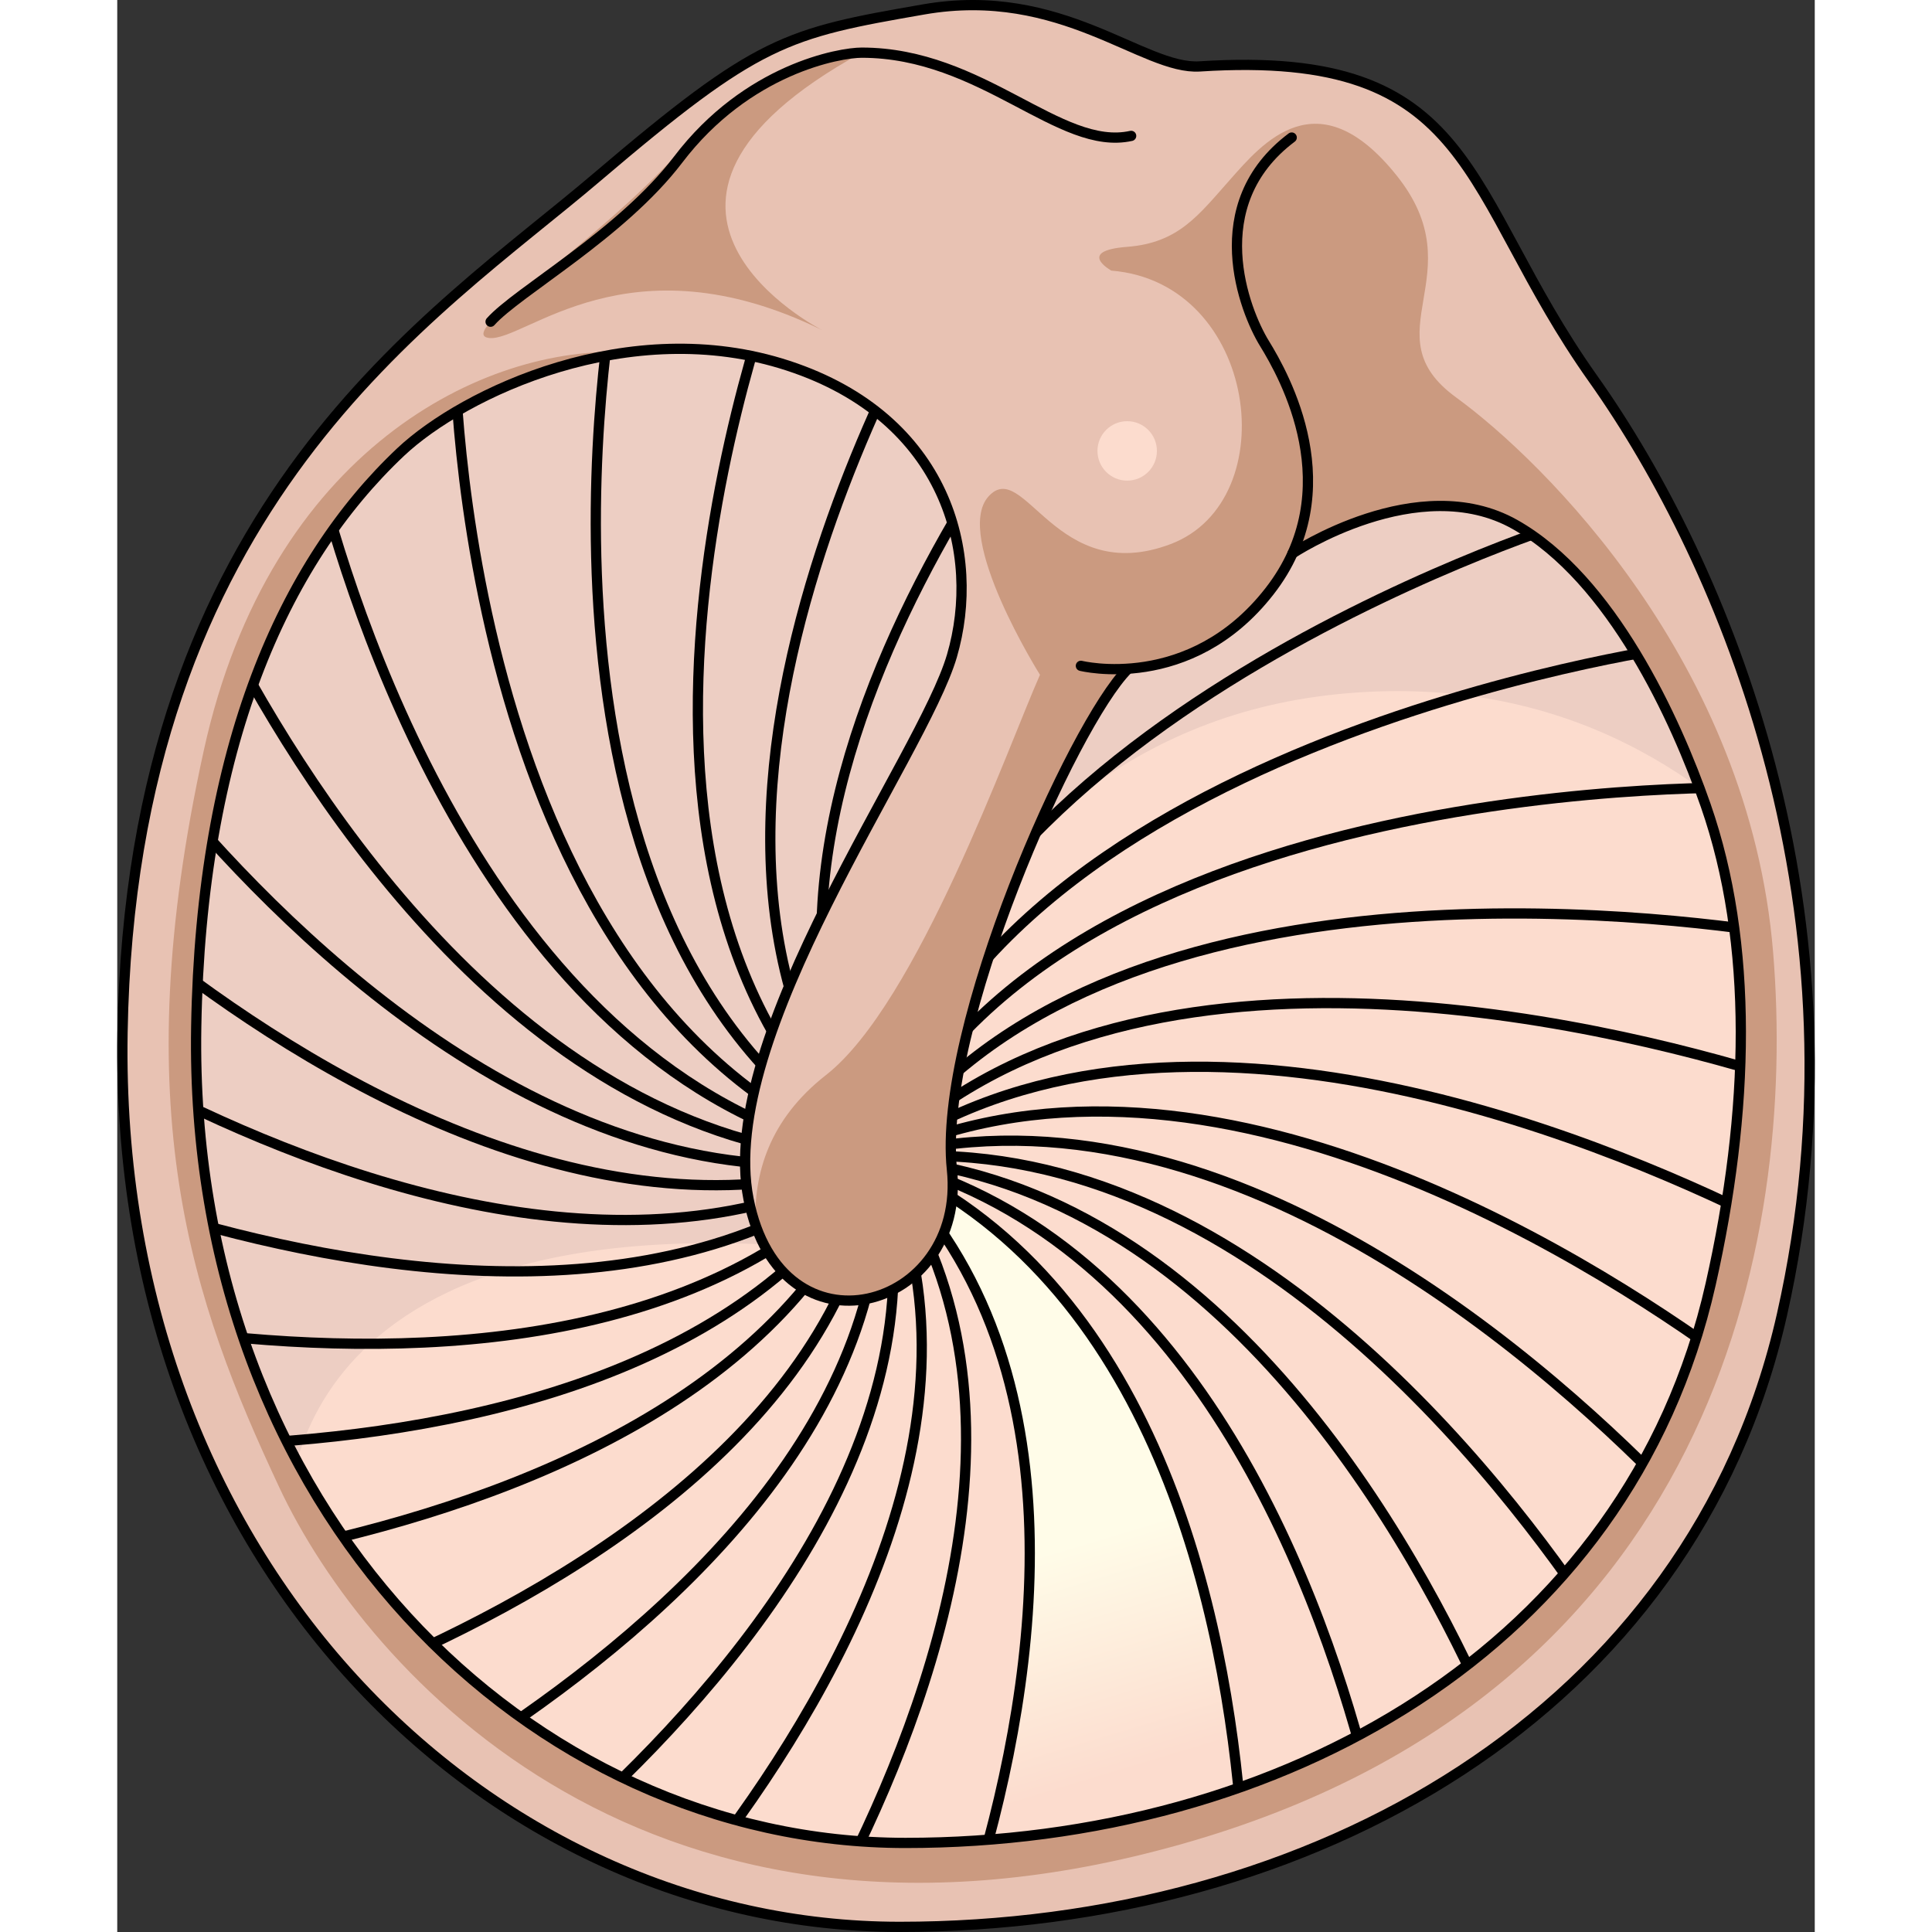 <?xml version="1.0" encoding="utf-8"?>
<!-- Created by: Science Figures, www.sciencefigures.org, Generator: Science Figures Editor -->
<!DOCTYPE svg PUBLIC "-//W3C//DTD SVG 1.1//EN" "http://www.w3.org/Graphics/SVG/1.1/DTD/svg11.dtd">
<svg version="1.1" id="Layer_1" xmlns="http://www.w3.org/2000/svg" xmlns:xlink="http://www.w3.org/1999/xlink" 
	 width="800px" height="800px" viewBox="0 0 165.757 188.653" enable-background="new 0 0 165.757 188.653"
	 xml:space="preserve">
<rect x="0" y="0" width="165.757" height="188.653" fill="#333333" stroke="none"/>
<g>
	<g>
		<g>
			<path fill="#FCDCCE" d="M105.707,6.485c-5.555,0.359-13.479-7.911-26.958-5.566c-13.478,2.344-16.115,2.93-31.938,16.408
				S1.395,48.973,0.516,100.836c-0.88,51.863,35.748,87.317,75.891,87.317s77.354-20.805,86.146-59.775s-5.566-73.253-18.459-91.42
				C131.2,18.792,132.957,4.728,105.707,6.485z"/>
		</g>
		<g>
			<g id="XMLID_31_">
				<g>
					<linearGradient id="SVGID_1_" gradientUnits="userSpaceOnUse" x1="84.654" y1="131.203" x2="97.372" y2="173.347">
						<stop  offset="0.483" style="stop-color:#FFFCE8"/>
						<stop  offset="1" style="stop-color:#FCDCCE"/>
					</linearGradient>
					<path fill="url(#SVGID_1_)" d="M109.459,174.577c-7.685,2.705-15.915,4.399-24.39,5.062
						c4.597-17.239,7.534-41.407-4.411-59.155c0.441-1.068,0.731-2.253,0.849-3.542
						C101.402,129.978,107.612,156.247,109.459,174.577z"/>
				</g>
			</g>
		</g>
		<path fill="#EDCEC3" d="M163.659,85.204c-3.412-20.303-11.754-37.236-19.566-48.246c-0.936-1.316-1.787-2.61-2.584-3.88
			c-25.702-2.115-72.611-5.955-103.695-8.372C21.806,37.913,1.246,57.734,0.516,100.836c-0.3,17.688,3.77,33.462,10.846,46.578
			l5.304,2.157c0,0-2.748-32.546,51.99-27.686c0,0,8.454-49.877,50.512-54.104C140.261,65.662,154.602,75.185,163.659,85.204z"/>
		<g>
			<path fill="none" stroke="#000000" stroke-linecap="round" stroke-linejoin="round" stroke-miterlimit="10" d="M26.14,162.612
				c19.699-8.598,45.433-24.482,48.242-49.511"/>
			<path fill="none" stroke="#000000" stroke-linecap="round" stroke-linejoin="round" stroke-miterlimit="10" d="M36.341,169.802
				c17.749-11.742,40.008-31.635,38.041-56.7"/>
			<path fill="none" stroke="#000000" stroke-linecap="round" stroke-linejoin="round" stroke-miterlimit="10" d="M46.403,176.419
				c15.483-14.404,34.84-38.299,27.979-63.317"/>
			<path fill="none" stroke="#000000" stroke-linecap="round" stroke-linejoin="round" stroke-miterlimit="10" d="M58.446,180.571
				c12.596-16.714,27.537-43.752,15.936-67.47"/>
			<path fill="none" stroke="#000000" stroke-linecap="round" stroke-linejoin="round" stroke-miterlimit="10" d="M71.481,182.112
				c9.229-18.546,18.791-47.613,2.9-69.011"/>
			<path fill="none" stroke="#000000" stroke-linecap="round" stroke-linejoin="round" stroke-miterlimit="10" d="M83.993,183.526
				c5.86-19.697,10.761-51.368-9.611-70.425"/>
			<path fill="none" stroke="#000000" stroke-linecap="round" stroke-linejoin="round" stroke-miterlimit="10" d="M109.79,178.132
				c-1.523-20.253-8.269-53.434-35.408-65.03"/>
			<path fill="none" stroke="#000000" stroke-linecap="round" stroke-linejoin="round" stroke-miterlimit="10" d="M121.912,172.663
				c-5.081-19.541-17.907-52.487-47.53-59.562"/>
			<path fill="none" stroke="#000000" stroke-linecap="round" stroke-linejoin="round" stroke-miterlimit="10" d="M133.382,165.874
				c-8.223-18.081-27.338-50.66-59-52.772"/>
			<path fill="none" stroke="#000000" stroke-linecap="round" stroke-linejoin="round" stroke-miterlimit="10" d="M143.86,157.306
				c-10.771-15.918-36.537-47.529-69.479-44.204"/>
			<path fill="none" stroke="#000000" stroke-linecap="round" stroke-linejoin="round" stroke-miterlimit="10" d="M151.475,145.415
				c-13.417-13.764-45.022-41.141-77.093-32.313"/>
			<path fill="none" stroke="#000000" stroke-linecap="round" stroke-linejoin="round" stroke-miterlimit="10" d="M157.687,133.04
				c-15.021-10.984-52.545-34.365-83.305-19.938"/>
			<path fill="none" stroke="#000000" stroke-linecap="round" stroke-linejoin="round" stroke-miterlimit="10" d="M160.734,119.168
				c-16.464-8.202-58.479-25.61-86.353-6.066"/>
			<path fill="none" stroke="#000000" stroke-linecap="round" stroke-linejoin="round" stroke-miterlimit="10" d="M161.693,105.071
				c-16.872-5.208-63.03-16.385-87.312,8.03"/>
			<path fill="none" stroke="#000000" stroke-linecap="round" stroke-linejoin="round" stroke-miterlimit="10" d="M161.432,91.052
				c-14.869-2.228-66.702-7.572-87.05,22.05"/>
			<path fill="none" stroke="#000000" stroke-linecap="round" stroke-linejoin="round" stroke-miterlimit="10" d="M159.989,76.919
				c0,0-68.686-1.992-85.607,36.183"/>
			<path fill="none" stroke="#000000" stroke-linecap="round" stroke-linejoin="round" stroke-miterlimit="10" d="M151.79,63.259
				c0,0-67.973,9.459-77.408,49.843"/>
			<path fill="none" stroke="#000000" stroke-linecap="round" stroke-linejoin="round" stroke-miterlimit="10" d="M141.136,51.178
				c0,0-65.104,20.61-66.754,61.924"/>
			<path fill="none" stroke="#000000" stroke-linecap="round" stroke-linejoin="round" stroke-miterlimit="10" d="M128.367,41.058
				c0,0-60.174,31.111-53.985,72.044"/>
			<path fill="none" stroke="#000000" stroke-linecap="round" stroke-linejoin="round" stroke-miterlimit="10" d="M113.889,33.225
				c0,0-53.337,40.624-39.507,79.877"/>
			<path fill="none" stroke="#000000" stroke-linecap="round" stroke-linejoin="round" stroke-miterlimit="10" d="M98.156,27.921
				c0,0-44.81,48.852-23.774,85.181"/>
			<path fill="none" stroke="#000000" stroke-linecap="round" stroke-linejoin="round" stroke-miterlimit="10" d="M81.67,25.318
				c0,0-34.86,55.53-7.288,87.783"/>
			<path fill="none" stroke="#000000" stroke-linecap="round" stroke-linejoin="round" stroke-miterlimit="10" d="M64.954,25.5
				c0,0-23.809,60.444,9.428,87.602"/>
			<path fill="none" stroke="#000000" stroke-linecap="round" stroke-linejoin="round" stroke-miterlimit="10" d="M48.537,28.456
				c0,0-12.001,63.447,25.845,84.646"/>
			<path fill="none" stroke="#000000" stroke-linecap="round" stroke-linejoin="round" stroke-miterlimit="10" d="M32.938,34.097
				c0,0,0.19,64.438,41.443,79.005"/>
			<path fill="none" stroke="#000000" stroke-linecap="round" stroke-linejoin="round" stroke-miterlimit="10" d="M20.203,48.592
				c4.456,16.251,19.282,58.493,54.179,64.51"/>
			<path fill="none" stroke="#000000" stroke-linecap="round" stroke-linejoin="round" stroke-miterlimit="10" d="M11.282,63.349
				c9.271,17.343,30.857,49.645,63.1,49.753"/>
			<path fill="none" stroke="#000000" stroke-linecap="round" stroke-linejoin="round" stroke-miterlimit="10" d="M6.263,78.731
				c13.582,15.874,39.003,39.19,68.119,34.37"/>
			<path fill="none" stroke="#000000" stroke-linecap="round" stroke-linejoin="round" stroke-miterlimit="10" d="M4.323,93.368
				c16.844,12.994,44.184,28.674,70.059,19.733"/>
			<path fill="none" stroke="#000000" stroke-linecap="round" stroke-linejoin="round" stroke-miterlimit="10" d="M4.539,106.785
				c19.074,9.532,47.22,18.784,69.843,6.316"/>
			<path fill="none" stroke="#000000" stroke-linecap="round" stroke-linejoin="round" stroke-miterlimit="10" d="M5.666,118.86
				c20.506,6.014,49.199,9.963,68.716-5.759"/>
			<path fill="none" stroke="#000000" stroke-linecap="round" stroke-linejoin="round" stroke-miterlimit="10" d="M8.503,130.274
				c21.252,2.41,49.811,1.354,65.879-17.173"/>
			<path fill="none" stroke="#000000" stroke-linecap="round" stroke-linejoin="round" stroke-miterlimit="10" d="M13.039,140.943
				c21.341-1.192,49.081-7.017,61.343-27.842"/>
			<path fill="none" stroke="#000000" stroke-linecap="round" stroke-linejoin="round" stroke-miterlimit="10" d="M17.772,151.04
				c20.997-4.562,48.283-14.855,56.609-37.938"/>
		</g>
		<g>
			<g id="XMLID_24_">
				<g>
					<path fill="#E8C2B3" d="M105.71,6.489c27.245-1.766,25.492,12.305,38.377,30.472c12.897,18.166,27.257,52.446,18.469,91.415
						c-8.799,38.97-46.004,59.783-86.145,59.783c-40.153,0-76.777-35.463-75.896-87.317C1.397,48.976,30.987,30.809,46.81,17.331
						S65.267,3.262,78.743,0.917C92.222-1.429,100.149,6.849,105.71,6.489z M114.765,54.036c-0.569,1.254-1.312,2.496-2.264,3.715
						c-4.516,5.792-10.029,7.303-13.826,7.546v0.046c-5.328,5.328-18.631,35.034-17.168,48.836
						c1.451,13.803-16.716,18.887-19.861,2.902c-3.146-15.984,16.947-43.102,19.861-53.038c2.901-9.925-0.488-23.24-15.984-28.336
						c-15.51-5.085-31.726,2.67-37.843,8.427C16.163,54.977,8.177,73.086,7.713,100.272c-0.802,47.326,32.619,79.68,69.256,79.68
						c36.635,0,70.601-18.979,78.622-54.549c3.819-16.936,4.202-33.291-0.487-46.757c-2.925-8.416-9.183-22.103-18.62-27.431
						C127.035,45.888,114.765,54.036,114.765,54.036z"/>
				</g>
			</g>
		</g>
		<path fill="#CB9A80" d="M161.69,92.978c-2.322-28.248-22.443-47.98-30.955-54.172c-8.513-6.189,1.934-11.995-5.805-21.668
			c-7.738-9.674-13.156-3.097-16.251,0.387c-3.095,3.482-5.031,6.191-10.062,6.578c-5.029,0.387-1.549,2.321-1.549,2.321
			c14.317,1.161,17.026,22.442,5.805,26.699s-14.316-8.513-17.799-4.644s5.029,17.412,5.029,17.412
			c-3.096,6.965-11.994,32.117-20.895,39.082c-5.57,4.359-7.048,9.629-6.898,14.575c4.449,12.913,20.565,7.664,19.195-5.37
			c-1.463-13.802,11.84-43.508,17.168-48.836v-0.046c3.797-0.243,9.311-1.754,13.826-7.546c0.952-1.219,1.694-2.461,2.264-3.715
			c0,0,12.271-8.148,21.719-2.82c9.438,5.328,15.695,19.015,18.62,27.431c4.689,13.466,4.307,29.821,0.487,46.757
			c-8.021,35.569-41.987,54.549-78.622,54.549c-36.637,0-70.058-32.354-69.256-79.68c0.464-27.187,8.45-45.296,19.967-56.139
			c4.03-3.793,12.447-8.451,22.155-9.734C35.862,33.646,14.909,43.901,8.46,73.243c-7.739,35.212-1.16,53.786,7.352,71.972
			c8.513,18.187,36.374,49.529,88.224,34.825S164.012,121.226,161.69,92.978z"/>
		<path fill="#CB9A80" d="M72.693,5.142c0,0-10.061,1.162-18.187,10.062s-21.669,17.413-18.187,17.8
			c3.482,0.386,13.542-10.062,32.503-0.775C68.823,32.228,45.222,20.233,72.693,5.142z"/>
		<circle fill="#FCDCCE" cx="98.618" cy="44.03" r="2.902"/>
		<path fill="none" stroke="#000000" stroke-linecap="round" stroke-linejoin="round" stroke-miterlimit="10" d="M105.707,6.485
			c-5.555,0.359-13.479-7.911-26.958-5.566c-13.478,2.344-16.115,2.93-31.938,16.408S1.395,48.973,0.516,100.836
			c-0.88,51.863,35.748,87.317,75.891,87.317s77.354-20.805,86.146-59.775s-5.566-73.253-18.459-91.42
			C131.2,18.792,132.957,4.728,105.707,6.485z"/>
		<path fill="none" stroke="#000000" stroke-linecap="round" stroke-linejoin="round" stroke-miterlimit="10" d="M94.097,65.016
			c0,0,10.657,2.664,18.406-7.265c7.75-9.93,1.452-21.068-0.485-24.219c-1.937-3.148-6.055-13.562,2.664-20.102"/>
		<path fill="none" stroke="#000000" stroke-linecap="round" stroke-linejoin="round" stroke-miterlimit="10" d="M114.761,54.039
			c0,0,12.273-8.154,21.719-2.826c9.445,5.327,15.7,19.015,18.627,27.429c4.687,13.471,4.302,29.829,0.482,46.762
			c-8.021,35.564-41.981,54.551-78.617,54.551c-36.635,0-70.061-32.355-69.259-79.688c0.46-27.181,8.457-45.287,19.968-56.133
			c6.112-5.758,22.338-13.509,37.838-8.422c15.5,5.086,18.891,18.406,15.984,28.336s-23.007,37.053-19.859,53.037
			c3.148,15.984,21.312,10.898,19.859-2.906S93.347,70.668,98.675,65.34"/>
	</g>
	<path fill="none" stroke="#000000" stroke-linecap="round" stroke-linejoin="round" stroke-miterlimit="10" d="M36.457,31.413
		c2.599-2.928,12.778-8.553,18.315-15.831c6.755-8.879,15.793-10.44,17.921-10.44c11.803,0,19.347,9.674,26.312,8.127"/>
</g>
</svg>